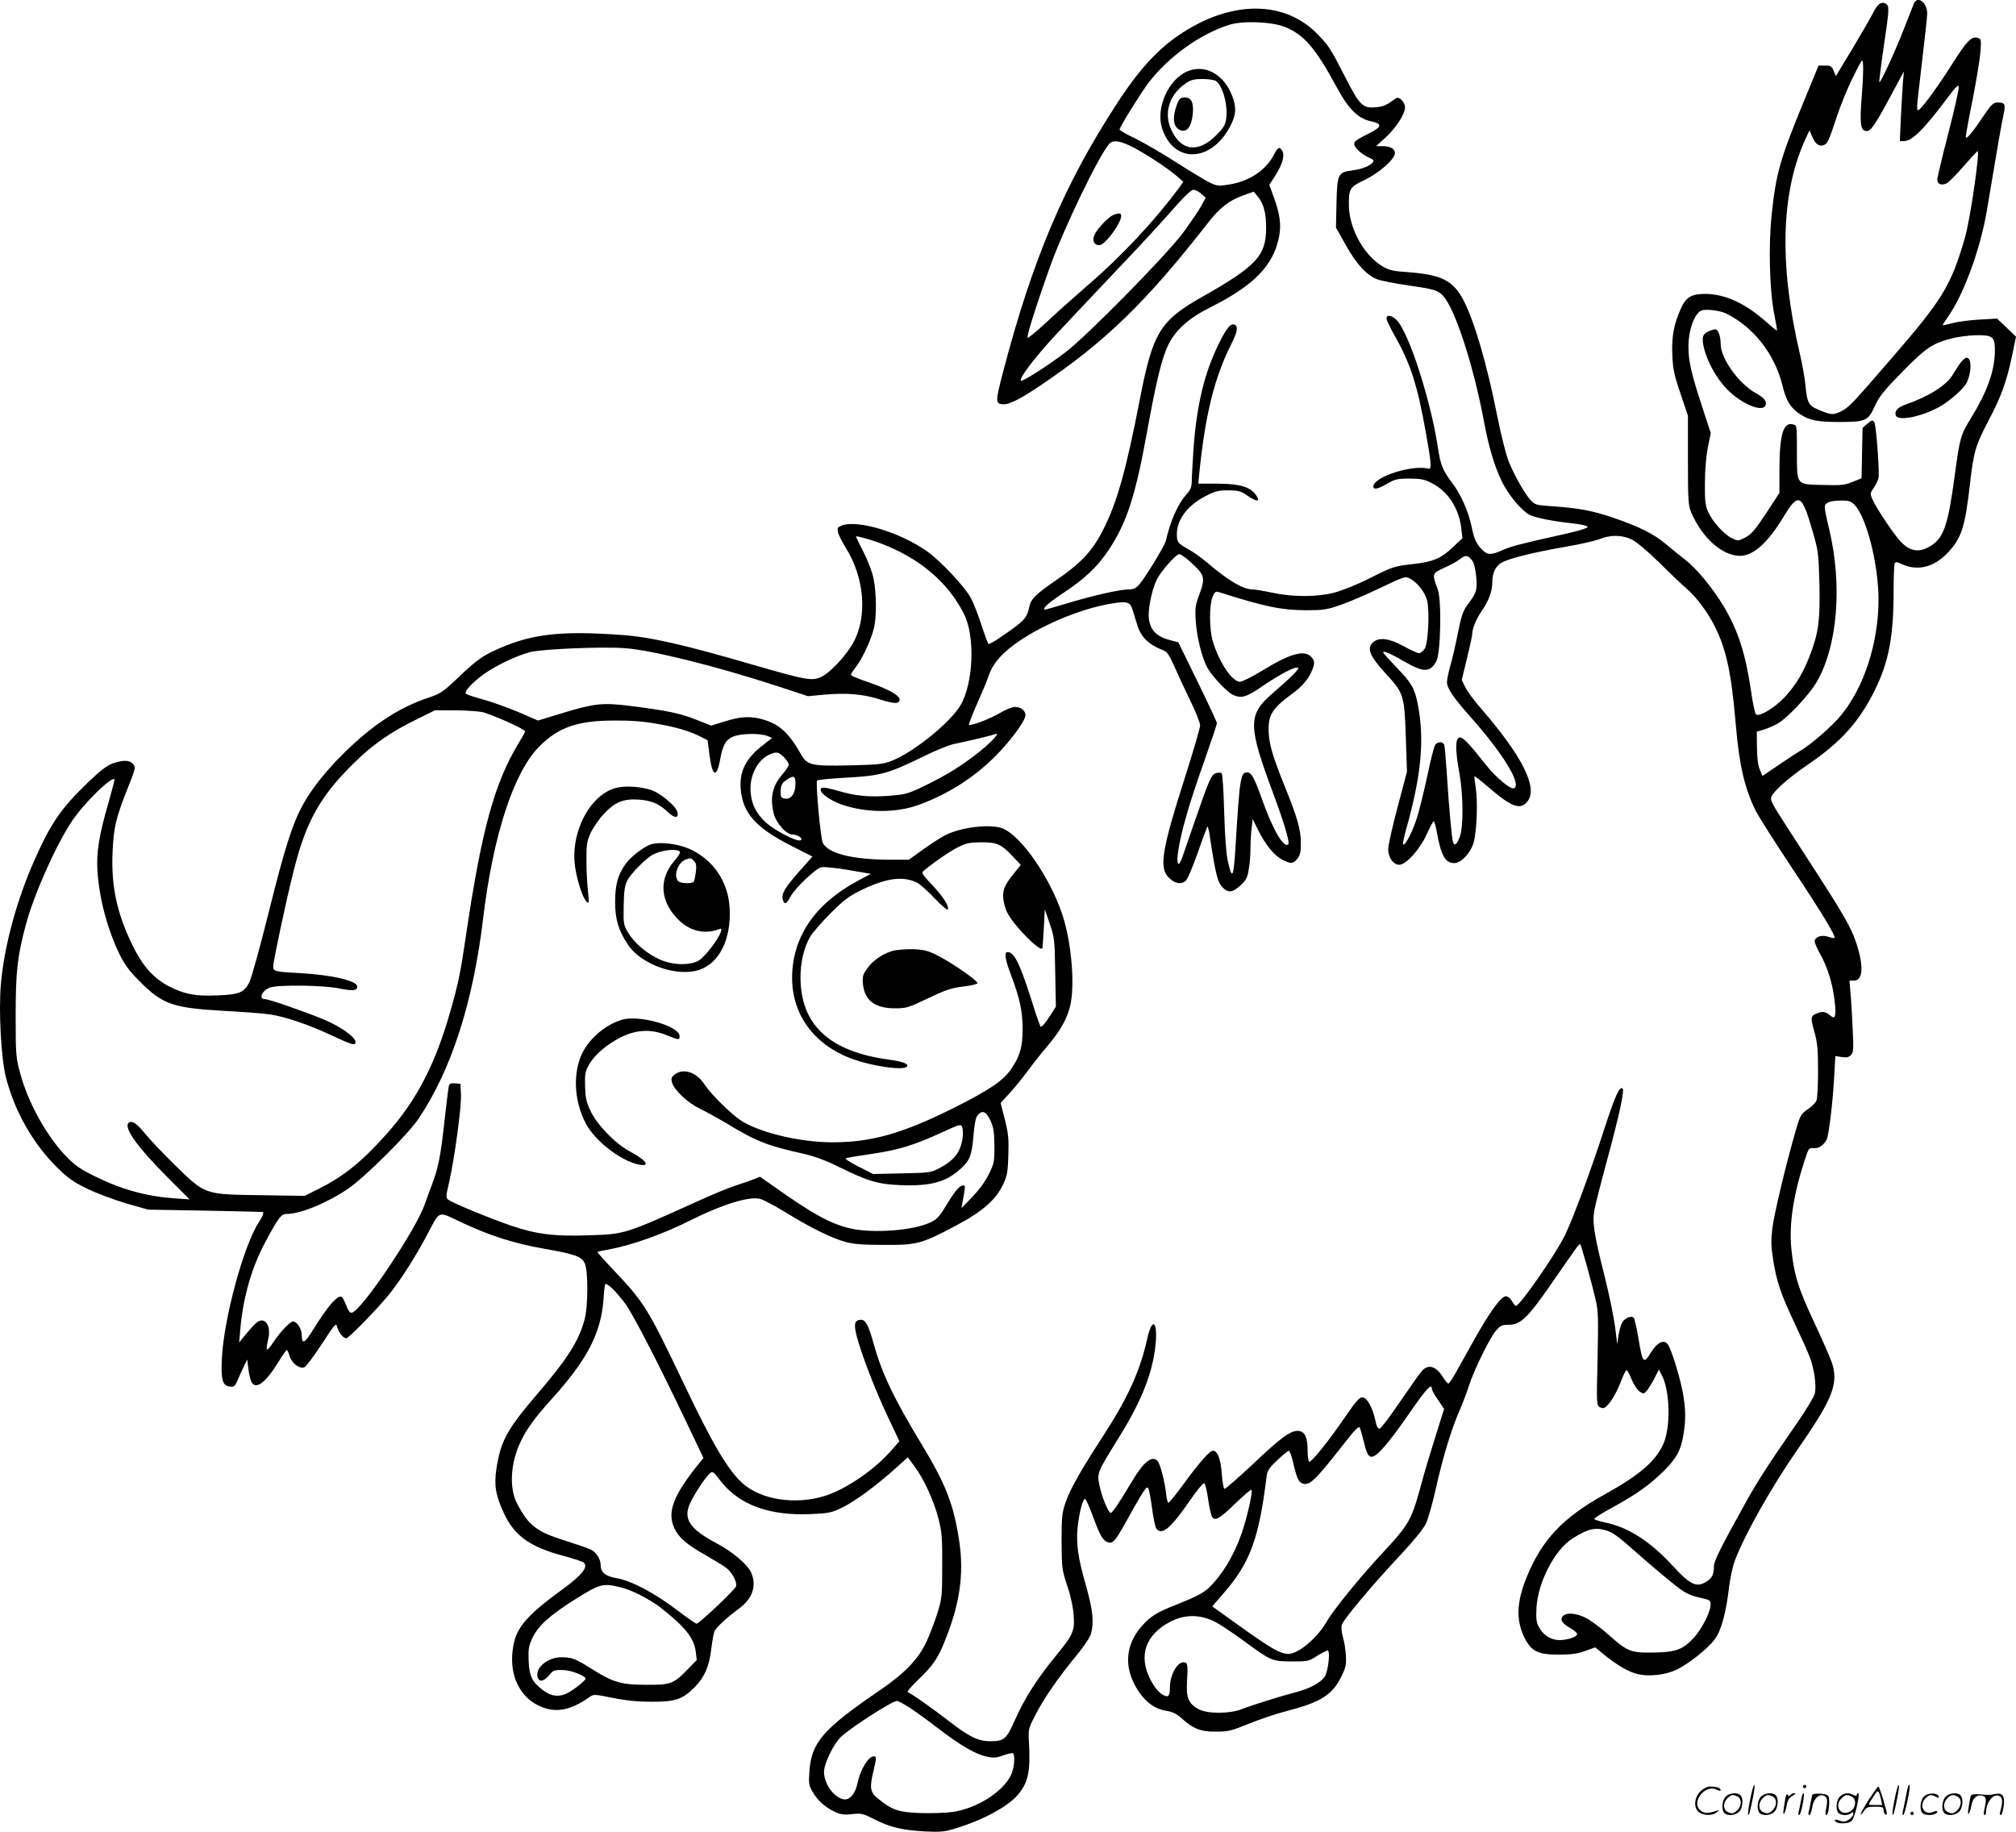 <svg version="1.0" xmlns="http://www.w3.org/2000/svg"
  viewBox="0 0 1200.612 1090.975"
 preserveAspectRatio="xMidYMid meet">
<g transform="translate(-0.269,1091.042) scale(0.1,-0.1)"
fill="#000000" stroke="none">
<path d="M11400 10888 c-5 -13 -30 -77 -56 -143 -54 -139 -142 -330 -149 -324
-2 3 9 95 25 204 35 235 36 251 12 264 -27 14 -49 -3 -78 -62 -15 -29 -70
-124 -122 -211 l-96 -159 -13 31 c-11 28 -18 32 -51 32 l-39 0 -81 -197 c-148
-358 -172 -443 -198 -688 -20 -187 -13 -453 15 -595 10 -52 18 -96 16 -98 -2
-2 -29 20 -60 48 -124 112 -249 170 -367 170 -81 0 -114 -19 -143 -83 -43 -93
-58 -171 -53 -281 4 -87 11 -119 49 -231 l44 -130 0 -265 c0 -240 2 -269 19
-310 66 -154 185 -260 292 -260 77 0 164 77 254 225 94 156 112 148 178 -80
33 -114 35 -129 40 -307 5 -216 -5 -294 -52 -419 -41 -110 -86 -186 -153 -259
-59 -64 -155 -122 -173 -104 -6 6 -20 71 -30 144 -32 215 -75 352 -159 494
-65 110 -164 231 -235 285 -32 25 -84 67 -115 93 -68 58 -158 103 -317 157
-122 41 -202 56 -368 67 -84 6 -92 8 -118 36 -34 37 -91 136 -129 226 -16 39
-45 153 -69 272 -62 313 -137 568 -202 693 -62 117 -130 151 -325 166 -92 6
-118 12 -155 34 -110 64 -198 221 -202 357 -2 106 4 116 92 158 87 41 182 125
182 160 0 27 -28 42 -75 42 l-37 0 57 52 c62 57 115 139 115 179 0 32 -35 67
-54 54 -54 -40 -73 -49 -115 -53 -83 -8 -99 8 -185 175 -90 177 -100 192 -172
265 -171 172 -433 194 -699 61 -193 -98 -328 -229 -491 -480 -312 -479 -500
-922 -675 -1588 -45 -172 -47 -191 -19 -200 37 -12 100 16 232 105 391 262
636 500 1007 976 67 86 123 130 206 160 l64 23 25 -30 c34 -41 50 -99 49 -190
-1 -162 -60 -225 -378 -405 -255 -144 -297 -213 -375 -617 -82 -422 -135 -611
-221 -779 -63 -122 -132 -195 -282 -297 -112 -77 -144 -107 -153 -150 -16 -73
-28 -87 -167 -182 -38 -27 -73 -46 -77 -44 -5 3 -24 56 -44 118 -20 61 -49
135 -65 162 -39 68 -179 216 -256 271 -161 114 -414 191 -511 154 -22 -9 -26
-15 -21 -39 3 -15 25 -58 47 -94 113 -180 130 -415 41 -570 -43 -75 -134 -172
-185 -197 -57 -27 -86 -22 -405 70 -422 123 -617 167 -790 179 -377 27 -549 4
-766 -99 -64 -31 -102 -59 -191 -143 -102 -98 -116 -107 -187 -131 -177 -59
-330 -159 -500 -325 -108 -105 -197 -216 -250 -313 -62 -112 -108 -256 -203
-637 -51 -205 -103 -394 -116 -420 -31 -62 -59 -74 -192 -79 -130 -6 -196 7
-289 55 -92 49 -156 121 -217 247 -91 188 -126 349 -117 551 7 149 19 201 89
378 49 123 50 128 33 147 -22 24 -56 25 -120 4 -36 -13 -73 -41 -152 -117
-156 -151 -218 -240 -314 -457 -106 -237 -181 -513 -201 -740 -14 -162 1 -445
31 -560 51 -198 160 -391 303 -532 64 -64 96 -86 181 -128 56 -27 161 -66 232
-87 l130 -37 340 -6 c187 -4 341 -7 343 -8 7 -6 -1 -27 -23 -60 -91 -137 -210
-577 -221 -815 -6 -128 4 -160 49 -165 24 -3 30 2 48 45 11 26 27 63 37 82
l17 34 7 -56 c4 -31 12 -66 18 -77 26 -49 83 -7 161 119 24 39 46 71 50 71 3
0 11 -17 17 -38 13 -41 59 -76 87 -65 10 3 56 65 103 137 82 125 86 130 93
102 9 -32 36 -66 54 -66 16 0 208 199 266 275 68 88 149 216 212 335 84 157
61 149 210 79 169 -79 310 -124 486 -155 192 -34 229 -47 247 -90 20 -47 19
-252 -1 -329 -33 -128 -102 -237 -285 -450 -177 -207 -216 -277 -241 -443 -15
-98 -4 -161 46 -267 63 -133 155 -198 353 -251 57 -15 111 -33 120 -40 31 -23
-9 -75 -121 -156 -232 -170 -287 -237 -302 -373 -16 -143 41 -264 149 -320 99
-50 190 -36 308 47 27 19 29 18 140 -4 79 -16 149 -23 233 -23 141 0 182 14
254 86 59 59 88 126 100 231 6 48 14 96 20 105 14 26 77 83 142 131 83 60 109
135 76 215 -20 48 -112 126 -207 176 -151 80 -194 138 -165 220 16 47 92 166
123 194 18 17 21 16 62 -38 114 -148 293 -214 548 -202 103 5 118 8 185 41 76
38 198 128 316 234 l70 63 40 -54 c55 -73 116 -206 143 -313 20 -77 23 -114
22 -279 0 -178 -2 -196 -28 -280 -15 -49 -45 -127 -66 -173 -48 -103 -129
-187 -275 -287 -343 -234 -410 -312 -422 -485 -5 -72 -4 -82 20 -123 32 -54
77 -93 135 -119 33 -15 54 -18 100 -12 54 6 64 3 130 -30 96 -49 166 -65 298
-73 97 -5 120 -3 185 17 160 48 308 127 370 197 66 76 80 141 69 329 -3 68 -2
73 44 160 53 101 137 221 244 350 40 49 77 104 82 124 19 68 11 143 -30 287
-48 167 -60 252 -49 353 10 86 30 161 43 163 5 1 26 -44 46 -100 43 -117 61
-149 90 -158 30 -10 44 6 107 119 105 189 125 220 134 203 5 -8 15 -63 23
-121 7 -58 19 -113 26 -121 34 -40 85 3 200 170 40 58 78 104 84 102 6 -2 17
-46 24 -98 7 -52 19 -100 26 -107 20 -20 46 -3 143 91 46 44 86 78 89 75 9
-10 -26 -165 -58 -258 -48 -137 -116 -249 -197 -327 -33 -31 -74 -52 -191 -99
-118 -46 -156 -70 -208 -129 -102 -116 -108 -257 -16 -392 45 -65 98 -102 162
-112 38 -6 61 -17 91 -44 69 -63 115 -81 206 -80 72 0 91 5 195 47 63 26 167
61 230 77 200 52 267 95 321 204 27 55 30 71 27 127 -2 34 -10 84 -18 109 -7
25 -10 57 -7 70 8 32 175 231 346 414 80 85 141 160 155 190 14 28 41 124 61
215 41 182 90 345 140 460 18 41 43 107 55 145 30 94 122 281 160 328 27 32
37 37 73 37 80 0 117 38 297 300 118 170 128 185 134 179 6 -5 68 -229 91
-328 16 -66 17 -107 12 -353 -7 -273 -6 -278 14 -289 17 -8 25 -7 41 8 27 25
62 86 88 156 12 31 25 57 30 57 4 0 18 -25 30 -56 13 -30 34 -63 48 -72 23
-15 25 -15 44 8 11 14 31 47 45 74 l25 50 18 -35 c49 -95 53 -312 8 -410 -49
-105 -140 -183 -354 -302 -246 -137 -369 -269 -459 -489 -63 -155 -65 -264 -8
-372 40 -73 80 -91 203 -90 72 0 109 5 154 22 l59 21 46 -38 c81 -67 155 -110
210 -122 71 -15 162 -4 228 27 70 33 185 124 227 180 39 51 68 157 86 312 6
50 21 122 35 159 61 160 219 440 382 674 202 291 236 381 195 505 -12 33 -60
143 -107 243 -93 198 -119 281 -134 434 -15 151 13 330 86 547 17 51 20 55 47
52 29 -3 59 17 77 51 13 24 37 223 45 374 l7 124 37 -6 c28 -5 42 -2 55 11 16
16 17 32 11 159 -3 77 -9 173 -13 213 l-6 72 26 0 c56 0 60 89 13 229 -32 94
-77 171 -301 516 -202 312 -205 316 -205 343 0 27 99 117 220 199 197 134 308
258 400 447 82 167 110 319 110 590 0 79 3 151 6 159 5 13 11 13 47 -4 92 -41
189 -16 270 70 82 88 102 150 132 411 21 188 34 231 110 375 76 144 108 233
140 385 l24 115 -56 54 -57 54 -105 -6 c-58 -3 -131 -13 -161 -21 -30 -8 -55
-14 -57 -12 -2 1 11 22 28 46 94 130 195 404 234 635 68 407 87 515 99 570 14
66 10 75 -36 75 -23 0 -36 -12 -77 -72 -75 -112 -111 -154 -111 -132 0 11 18
111 41 224 22 113 43 239 46 281 5 73 5 77 -16 84 -36 11 -64 -17 -146 -146
-78 -124 -172 -256 -200 -279 -13 -11 -15 -8 -15 16 0 16 14 139 30 274 16
135 30 261 30 280 0 67 -59 109 -80 58z m-3748 -137 c115 -45 184 -124 313
-363 68 -126 124 -182 199 -199 74 -16 71 -34 -12 -75 -93 -46 -99 -54 -68
-91 13 -16 43 -38 65 -48 35 -15 39 -20 28 -33 -17 -21 -63 -39 -124 -47 -82
-11 -87 -21 -91 -194 l-3 -146 56 -100 c66 -119 131 -189 195 -210 25 -8 107
-24 182 -35 153 -22 174 -28 205 -62 71 -76 181 -415 243 -746 28 -152 63
-269 107 -360 39 -79 117 -173 165 -198 33 -17 139 -38 242 -49 38 -4 79 -11
90 -15 20 -7 19 -9 -9 -20 -16 -6 -79 -23 -140 -36 -239 -53 -292 -67 -344
-90 -69 -31 -91 -30 -123 4 -36 38 -45 59 -62 139 -18 86 -64 191 -115 257
-58 78 -69 105 -86 217 -43 276 -166 660 -239 747 -30 34 -66 43 -66 15 0 -9
25 -61 55 -114 88 -156 129 -283 179 -564 33 -183 36 -221 16 -216 -92 25
-317 -45 -328 -102 -5 -26 26 -21 83 13 44 26 59 30 131 30 66 0 89 -4 131
-26 97 -47 165 -152 178 -269 l7 -60 -56 -53 c-72 -68 -119 -88 -238 -101
-114 -13 -119 -14 -273 -92 -67 -33 -155 -68 -199 -79 -104 -26 -241 -26 -365
0 -52 11 -106 20 -120 20 -56 0 -144 53 -271 161 -30 26 -82 63 -115 81 -53
30 -60 38 -63 68 -9 93 53 184 167 244 60 31 78 36 137 36 60 0 75 -4 113 -30
51 -35 77 -40 62 -12 -32 60 -94 81 -239 82 l-113 0 6 63 c36 351 90 568 190
767 38 76 43 107 19 117 -23 9 -47 -21 -92 -112 -87 -175 -134 -373 -152 -635
-5 -80 -10 -164 -10 -187 0 -34 -7 -50 -34 -80 -49 -55 -95 -160 -120 -273 -6
-28 -123 -221 -160 -262 -18 -21 -33 -28 -60 -28 -51 0 -209 -35 -361 -81 -71
-21 -133 -39 -137 -39 -25 0 17 39 103 96 131 86 208 159 275 260 107 161 159
321 229 709 56 307 87 432 125 511 43 89 124 161 251 224 261 131 376 250 409
421 14 69 5 134 -30 231 l-28 77 34 53 c43 67 59 121 44 148 -16 29 -27 25
-50 -20 -48 -94 -147 -160 -270 -179 -59 -10 -68 -9 -115 13 -27 14 -117 68
-200 121 -82 53 -192 116 -242 141 -51 24 -93 48 -93 53 0 14 127 218 173 279
120 155 301 286 475 343 80 27 252 21 334 -10z m3438 -416 c-13 -163 -7 -205
29 -205 26 0 50 35 144 210 l78 145 -6 -70 c-3 -38 -8 -132 -12 -207 l-6 -138
25 0 c48 0 120 72 253 250 54 73 71 89 73 74 2 -12 -26 -136 -62 -277 -37
-141 -66 -266 -66 -277 0 -26 24 -36 55 -22 13 6 58 52 101 101 43 50 81 91
84 91 15 0 -44 -408 -75 -514 -83 -286 -131 -366 -434 -716 -238 -276 -258
-297 -305 -320 -48 -23 -57 -22 -138 12 -54 23 -64 42 -73 143 -3 39 -19 126
-35 195 -123 529 -111 956 36 1275 l23 49 15 -35 c19 -45 40 -62 66 -54 26 8
32 20 80 166 22 68 66 176 98 239 57 115 57 115 60 75 2 -22 -1 -107 -8 -190z
m-4355 -294 c71 -33 225 -134 278 -181 l37 -32 -26 -37 c-148 -199 -342 -406
-539 -576 -72 -62 -182 -160 -245 -219 -63 -59 -116 -102 -118 -97 -5 14 59
214 135 426 83 230 288 655 351 728 22 24 58 21 127 -12z m421 -284 l27 -24
-27 -50 c-15 -27 -63 -98 -107 -158 -103 -138 -576 -619 -704 -715 -111 -84
-254 -174 -262 -167 -13 13 79 135 206 272 30 33 168 179 306 325 242 255 277
293 428 463 39 44 76 77 87 77 10 0 31 -10 46 -23z m3129 -715 c163 -81 289
-244 334 -431 21 -87 46 -128 100 -165 60 -40 107 -49 244 -49 154 1 165 7
207 99 24 53 54 90 162 200 141 144 180 170 298 200 36 9 100 17 142 18 100 1
112 -9 111 -97 -2 -117 -45 -238 -142 -396 -63 -104 -66 -114 -97 -341 -38
-287 -64 -366 -133 -414 -78 -54 -140 -43 -204 36 -51 63 -136 193 -153 234
-15 35 -14 38 10 73 14 20 26 48 27 61 3 71 -16 313 -26 326 -10 14 -15 13
-41 -9 l-29 -25 -3 -150 -3 -150 -54 -22 c-47 -19 -69 -21 -174 -18 -162 4
-156 -3 -157 186 0 177 1 168 -24 175 -57 15 -80 -62 -80 -272 l0 -136 -79
-121 c-65 -98 -87 -125 -123 -144 -43 -22 -45 -23 -81 -5 -46 22 -113 95 -141
155 -17 38 -21 64 -20 170 0 77 7 159 17 213 l18 88 -50 153 c-65 198 -83 275
-83 361 0 107 40 209 84 218 35 7 110 -4 143 -21z m761 -1137 c72 -72 144
-355 144 -566 0 -258 -87 -525 -225 -691 -55 -66 -178 -173 -245 -212 -19 -11
-77 -49 -128 -84 l-93 -63 -16 38 c-11 25 -16 69 -17 132 l-1 94 42 12 c23 7
62 24 86 38 56 33 182 167 226 241 127 213 158 581 76 920 -14 55 -25 111 -25
124 0 29 28 41 98 41 44 1 57 -3 78 -24z m-5803 -229 c234 -88 405 -232 501
-423 67 -134 56 -411 -21 -543 -62 -104 -278 -279 -410 -331 -51 -20 -80 -23
-247 -27 -232 -5 -255 0 -293 66 -72 127 -128 178 -222 206 -77 23 -137 20
-231 -10 l-82 -25 -89 35 c-95 38 -172 54 -393 82 -166 21 -216 15 -415 -46
l-134 -41 -116 50 c-64 27 -158 61 -210 75 -52 14 -99 30 -103 34 -13 13 35
66 107 118 74 52 189 107 272 130 72 19 425 34 568 24 161 -12 542 -107 898
-223 l192 -63 95 9 c136 12 231 4 332 -28 89 -28 118 -28 118 0 0 24 -67 61
-182 101 -60 20 -108 40 -108 45 0 5 15 28 33 51 37 50 84 150 103 222 18 67
17 214 -1 301 -8 39 -35 110 -60 158 -25 49 -45 90 -45 92 0 6 81 -16 143 -39z
m4476 22 c28 -13 93 -68 164 -137 64 -64 138 -134 164 -156 58 -50 125 -140
168 -225 69 -138 99 -279 125 -585 20 -241 53 -383 121 -518 18 -34 115 -188
218 -342 176 -265 258 -401 249 -411 -3 -2 -19 1 -37 7 -39 14 -81 -1 -81 -27
0 -10 15 -45 34 -78 43 -78 74 -177 85 -280 10 -88 3 -110 -26 -84 -28 24 -47
27 -81 12 -38 -15 -38 -22 -12 -116 16 -58 20 -103 20 -225 0 -83 -4 -163 -9
-176 -5 -14 -29 -38 -52 -53 -40 -27 -45 -35 -71 -124 -55 -188 -129 -495
-140 -584 -9 -76 -8 -108 5 -191 21 -131 45 -200 127 -375 38 -80 78 -169 89
-198 29 -72 43 -179 31 -224 -6 -19 -50 -93 -99 -164 -178 -257 -239 -351
-313 -484 -144 -259 -188 -347 -188 -376 0 -51 -11 -73 -47 -95 -57 -35 -95
-17 -195 92 -136 149 -269 234 -407 262 -34 7 -63 17 -64 21 -1 5 48 35 108
68 142 77 224 136 308 219 75 75 101 123 116 219 14 86 13 149 -4 244 -16 91
-69 262 -90 290 -23 30 -61 13 -97 -44 -48 -77 -52 -73 -78 81 -10 61 -23 116
-28 121 -14 14 -50 0 -67 -26 -8 -12 -18 -46 -23 -76 l-8 -55 -13 105 c-8 58
-35 191 -61 295 -65 257 -76 329 -61 403 6 32 40 166 76 298 71 262 103 409
91 421 -17 18 -46 -46 -110 -244 -87 -267 -188 -537 -235 -633 -57 -114 -260
-407 -289 -417 -4 -2 -15 11 -24 27 -10 18 -25 30 -38 30 -27 0 -95 -93 -184
-252 -38 -68 -87 -156 -109 -195 -22 -40 -44 -73 -49 -73 -4 0 -19 18 -33 40
-40 64 -85 77 -123 37 -12 -13 -70 -95 -130 -183 -59 -87 -114 -160 -122 -162
-12 -2 -19 12 -28 55 -13 62 -43 120 -67 129 -22 9 -39 -9 -115 -120 -92 -135
-199 -268 -211 -261 -5 4 -9 34 -9 68 0 77 -16 111 -53 115 -45 5 -104 -37
-273 -198 -88 -82 -163 -148 -169 -147 -5 2 -13 42 -16 90 -6 86 -25 137 -52
137 -20 0 -76 -63 -171 -192 -47 -65 -90 -118 -95 -118 -4 0 -11 26 -14 58 -8
69 -34 171 -49 189 -32 39 -83 -1 -153 -118 -71 -120 -117 -189 -127 -189 -15
0 -55 99 -68 166 -14 72 -12 76 104 263 137 218 204 378 227 542 22 161 -13
212 -46 66 -43 -194 -117 -356 -271 -592 -127 -196 -189 -305 -216 -385 -20
-57 -23 -84 -23 -230 1 -160 2 -168 34 -265 21 -62 35 -129 38 -176 7 -93 -3
-115 -113 -249 -108 -133 -181 -248 -235 -370 -53 -119 -65 -130 -150 -130
-70 0 -124 26 -244 119 -98 76 -227 167 -246 173 -6 2 21 35 61 73 92 89 119
128 164 243 85 212 110 389 82 580 -33 220 -77 336 -223 578 -169 279 -238
424 -288 604 -30 107 -47 140 -74 140 -39 0 -45 -25 -26 -98 29 -111 113 -328
186 -481 l68 -144 -47 -54 c-98 -114 -273 -234 -397 -272 -176 -55 -381 -23
-491 76 -86 78 -178 233 -349 593 -216 452 -233 480 -420 678 -54 57 -96 104
-94 106 2 2 33 9 69 15 138 26 321 91 488 175 188 94 349 143 412 126 21 -6
89 -42 151 -80 147 -91 277 -155 359 -177 49 -13 106 -17 230 -17 196 -1 221
6 430 117 156 83 235 153 278 246 23 48 27 73 30 171 3 98 0 130 -21 213 l-25
98 52 57 c29 31 77 91 108 132 30 41 84 110 120 152 77 92 112 154 133 233 31
122 10 380 -45 547 -74 222 -243 467 -355 514 -71 29 -246 9 -341 -39 -27 -14
-87 -52 -134 -86 l-85 -61 -105 0 c-229 0 -377 37 -407 101 -14 29 -44 360
-34 371 4 4 83 12 177 17 200 11 248 24 452 124 72 36 157 71 189 77 67 13
222 50 242 58 32 12 -13 -39 -86 -99 -106 -85 -197 -142 -328 -206 -103 -50
-117 -54 -215 -62 -117 -9 -201 -2 -305 29 -83 24 -105 25 -105 6 0 -22 60
-64 122 -86 148 -52 328 -53 466 -2 186 69 345 174 478 315 82 87 154 189 154
218 0 27 -28 49 -62 49 -17 0 -55 -15 -86 -34 -56 -34 -180 -82 -189 -72 -2 2
20 60 50 128 30 67 60 139 66 159 22 68 67 125 151 188 145 109 387 213 573
245 101 18 120 13 135 -36 6 -18 18 -59 28 -91 19 -66 68 -115 139 -143 40
-15 45 -21 86 -112 23 -53 67 -146 96 -206 29 -60 53 -121 53 -136 0 -15 -39
-148 -86 -296 -147 -460 -161 -557 -95 -616 34 -30 67 -36 94 -15 10 6 42 81
72 166 29 84 56 155 58 158 3 2 8 -15 12 -39 37 -248 49 -293 80 -324 33 -33
59 -30 106 14 34 31 41 46 49 97 6 33 10 89 10 125 0 36 3 89 7 119 l6 53 34
-68 c45 -89 95 -149 143 -174 51 -26 64 -25 89 6 17 21 21 41 21 94 0 79 -21
152 -95 335 -73 179 -96 259 -97 335 -2 92 24 133 133 213 59 42 101 89 120
132 24 52 24 70 -1 95 -42 42 -129 16 -299 -89 -54 -33 -111 -61 -124 -61 -46
0 -124 116 -161 240 -22 72 -22 215 -2 265 13 31 19 35 38 29 273 -87 370
-107 518 -108 103 0 124 3 205 31 50 17 157 63 238 102 142 68 149 70 176 56
42 -21 89 -80 102 -127 17 -64 8 -259 -14 -292 -10 -14 -25 -26 -33 -26 -9 0
-51 19 -92 42 -86 47 -147 55 -182 23 -39 -36 -21 -81 76 -187 107 -116 110
-127 119 -374 l7 -210 -56 -211 c-31 -116 -56 -229 -56 -250 0 -50 31 -93 66
-93 41 0 123 92 164 182 19 43 38 77 41 78 4 0 12 -28 18 -62 25 -141 51 -188
103 -188 44 0 101 62 118 126 18 72 24 239 12 319 -6 38 -10 71 -8 72 2 2 39
-27 82 -64 140 -121 192 -139 234 -85 63 79 -30 267 -273 548 -43 49 -87 108
-98 132 l-21 43 31 127 c17 70 31 134 31 142 0 35 23 92 56 140 43 62 64 119
64 172 0 60 22 102 64 122 53 25 198 60 373 90 83 14 173 35 200 45 65 27 135
26 192 -1z m-2632 -130 c94 -85 97 -94 53 -213 -19 -52 -21 -72 -16 -146 7
-95 35 -209 67 -272 25 -48 113 -143 151 -163 51 -26 81 -18 183 52 104 71
193 117 208 107 10 -6 -36 -52 -155 -155 -144 -125 -143 -190 6 -590 67 -180
101 -296 91 -306 -25 -26 -89 81 -150 250 -53 149 -69 178 -96 178 -38 0 -44
-37 -68 -438 -12 -194 -20 -208 -47 -86 -9 44 -17 150 -21 292 -3 122 -10 225
-15 228 -5 3 -20 3 -32 0 -29 -7 -43 -40 -126 -281 -34 -99 -69 -199 -77 -223
-23 -65 -36 -39 -23 44 18 115 65 279 150 518 44 125 80 233 80 239 0 7 -52
118 -115 247 l-115 235 -43 11 c-84 21 -122 58 -132 127 -8 51 16 172 46 234
25 51 115 153 135 153 8 0 36 -19 61 -42z m1681 7 c13 -16 21 -48 26 -99 7
-82 3 -95 -54 -171 -24 -32 -35 -65 -55 -165 -13 -69 -34 -156 -45 -195 -11
-38 -20 -83 -20 -98 0 -36 40 -94 145 -212 188 -212 299 -393 256 -419 -19
-12 -108 62 -169 139 -104 132 -138 167 -158 163 -25 -5 -25 -77 0 -213 24
-134 25 -324 1 -382 -18 -45 -29 -53 -39 -28 -7 20 -23 192 -36 395 -6 91 -13
173 -16 183 -6 21 -37 22 -53 3 -7 -8 -28 -90 -47 -182 -20 -92 -47 -204 -61
-249 -26 -82 -67 -165 -83 -165 -5 0 2 39 16 88 92 325 112 542 69 754 -19 91
-35 120 -126 214 -44 46 -79 85 -79 89 0 12 44 -7 129 -56 112 -65 152 -64
188 4 26 49 32 363 8 427 -35 94 -35 95 39 129 37 16 78 39 93 51 33 26 47 25
71 -5z m-5897 -905 c52 -10 259 -102 259 -116 0 -3 -16 -33 -36 -65 -148 -244
-224 -522 -319 -1169 -30 -204 -44 -271 -91 -435 -88 -311 -201 -529 -376
-725 -148 -167 -256 -254 -407 -330 l-84 -42 -261 4 c-339 5 -329 2 -509 177
-71 69 -151 154 -179 188 -50 63 -82 83 -100 65 -29 -29 54 -145 235 -326
l129 -129 -89 6 c-167 12 -314 52 -472 130 -81 39 -119 64 -165 111 -121 121
-235 325 -283 504 -25 92 -27 109 -27 342 0 263 10 354 60 540 46 175 172 461
270 612 67 105 240 276 259 257 1 -2 -15 -65 -36 -139 -56 -191 -73 -296 -66
-406 11 -167 59 -348 134 -502 29 -58 58 -97 118 -157 136 -137 198 -158 500
-175 110 -6 233 -15 274 -21 91 -13 235 -62 377 -129 113 -53 134 -59 134 -36
0 30 -90 93 -190 135 -128 52 -326 121 -351 121 -39 0 -14 53 32 69 49 17 315
14 409 -5 84 -17 110 -15 110 11 0 34 -148 69 -345 80 -149 8 -155 10 -155 41
0 30 78 397 121 566 75 299 159 448 365 649 110 108 219 183 374 258 l103 51
112 0 c62 0 137 -5 166 -10z m1041 -70 c118 -20 195 -43 265 -78 l40 -21 11
-87 c17 -129 42 -141 63 -29 16 89 34 121 80 139 47 19 161 20 202 3 l28 -12
-50 -39 c-106 -80 -146 -159 -137 -266 12 -142 90 -230 299 -336 l128 -65 -77
-87 c-88 -100 -108 -135 -100 -168 9 -34 23 -30 45 14 24 48 150 169 184 177
14 4 87 -3 161 -16 l135 -23 -84 -45 c-252 -137 -385 -335 -385 -576 0 -215
128 -392 344 -476 126 -49 323 -77 341 -50 9 16 -26 29 -112 41 -352 48 -523
208 -523 490 0 89 21 178 57 240 14 25 69 88 122 141 79 79 111 103 181 137
148 73 252 87 335 45 16 -8 62 -49 102 -91 40 -42 76 -73 79 -69 14 14 -25 76
-92 147 -57 60 -65 72 -52 83 68 56 153 114 203 140 52 26 71 30 140 31 95 0
121 -11 189 -84 l48 -51 -26 -32 c-66 -80 -80 -108 -79 -155 0 -26 10 -68 23
-94 35 -75 198 -241 211 -215 1 1 4 54 8 117 l6 115 29 -85 c28 -81 30 -95 33
-290 l4 -205 -41 -64 c-23 -36 -45 -60 -50 -55 -4 5 -29 75 -54 157 -69 217
-103 287 -143 287 -21 0 -15 -43 21 -137 52 -138 69 -217 69 -323 -1 -106 -15
-157 -66 -233 -48 -73 -132 -129 -350 -238 -303 -151 -487 -202 -717 -202
-192 0 -435 58 -545 130 -59 39 -181 159 -216 214 -47 73 -126 100 -178 60
-19 -14 -22 -24 -17 -45 11 -46 93 -123 165 -158 36 -17 106 -56 156 -85 178
-109 246 -136 458 -183 66 -15 133 -39 206 -75 185 -91 240 -107 374 -113 181
-7 271 17 358 95 58 52 69 80 79 200 8 84 14 111 29 126 27 27 48 16 74 -40
17 -39 21 -68 22 -148 0 -94 -2 -105 -34 -169 -21 -43 -58 -93 -98 -135 l-65
-66 7 35 c18 98 18 100 3 100 -21 0 -49 -34 -102 -122 -37 -61 -55 -81 -90
-97 -102 -50 -345 -68 -479 -37 -122 29 -220 83 -470 260 l-68 48 -37 -15
c-20 -8 -68 -25 -107 -37 -38 -12 -140 -54 -225 -93 -441 -199 -434 -197 -655
-204 -201 -7 -306 6 -457 57 -128 44 -344 133 -374 154 -17 13 -17 17 4 107
32 143 73 443 70 518 l-3 66 -32 3 c-23 2 -33 -1 -37 -15 -3 -10 -14 -103 -26
-208 -23 -211 -37 -280 -75 -381 -15 -38 -33 -89 -42 -114 -50 -150 -377 -637
-435 -648 -11 -2 -21 11 -33 43 -10 25 -22 48 -26 51 -24 15 -83 -52 -174
-199 -48 -78 -64 -86 -65 -29 0 37 -28 81 -52 82 -17 0 -74 -59 -114 -119 -46
-68 -52 -65 -33 18 16 72 -16 125 -61 101 -11 -6 -40 -36 -66 -68 l-47 -57 7
80 c17 190 67 366 149 518 76 143 94 167 125 167 84 0 244 66 370 152 102 71
356 323 419 418 195 291 323 690 383 1190 59 494 182 872 335 1025 114 114
228 154 447 154 92 1 173 -5 250 -19z m759 -199 c16 -16 29 -36 29 -45 0 -8
-18 -35 -40 -60 -58 -68 -73 -137 -49 -233 15 -56 75 -123 111 -123 31 0 66
-24 49 -34 -19 -12 -155 58 -206 105 -59 54 -86 107 -92 181 -9 94 40 193 112
224 43 19 53 17 86 -15z m69 -156 c0 -65 -30 -103 -72 -89 -15 5 -18 14 -16
47 2 34 9 45 37 64 40 27 51 23 51 -22z m995 -2115 c-13 -83 -50 -131 -140
-178 -47 -25 -59 -27 -221 -30 l-171 -4 -89 45 c-51 26 -83 47 -74 50 8 2 78
14 155 25 161 24 249 51 413 126 114 52 117 53 125 32 5 -11 5 -41 2 -66z
m-2010 -982 c45 -60 194 -348 365 -707 l102 -214 -21 -26 c-160 -197 -198
-298 -151 -395 26 -55 76 -97 190 -161 47 -27 99 -59 117 -72 36 -28 67 -85
59 -111 -7 -21 -220 -222 -235 -222 -6 0 -61 39 -123 86 -130 98 -266 170
-353 185 -66 11 -95 35 -95 76 0 38 -26 79 -62 96 -18 8 -85 31 -148 51 -172
53 -222 92 -290 226 -45 89 -37 237 21 359 36 78 85 146 189 261 211 234 292
390 307 594 2 39 7 77 9 85 6 18 58 -31 119 -111z m4805 -510 c0 -7 16 -37 37
-66 l36 -53 -51 -162 c-28 -89 -63 -205 -77 -257 -68 -251 -74 -261 -249 -450
-121 -130 -285 -331 -321 -396 -57 -99 -169 -194 -230 -194 -47 0 -104 33
-287 164 l-166 119 70 81 c156 180 208 323 253 687 5 41 13 54 65 103 32 31
63 56 68 56 5 0 17 -30 25 -67 22 -95 33 -120 57 -128 43 -14 74 16 256 249
53 68 79 94 84 85 4 -8 15 -46 25 -86 20 -86 34 -102 69 -80 35 23 102 106
196 242 108 156 140 191 140 153z m1065 -853 c17 -7 64 -42 105 -79 155 -137
276 -238 319 -267 41 -27 64 -35 144 -53 21 -5 27 -12 27 -34 0 -41 -53 -145
-100 -196 -66 -71 -107 -86 -241 -88 -137 -2 -153 5 -274 112 -44 39 -102 82
-129 95 -57 29 -117 33 -137 9 -17 -21 -3 -43 47 -71 21 -12 39 -28 39 -35 0
-19 -74 -40 -119 -35 -49 7 -85 33 -109 78 -15 27 -17 50 -14 114 9 153 108
344 214 412 100 64 147 72 228 38z m-5890 -330 c66 -17 167 -70 230 -118 147
-115 200 -181 211 -263 l6 -51 -54 -55 c-84 -87 -102 -93 -248 -92 -147 0
-196 15 -318 91 -102 65 -123 73 -186 73 -83 0 -159 -64 -141 -120 9 -30 36
-24 67 12 24 30 31 33 80 32 50 0 138 -34 138 -52 0 -10 -70 -66 -107 -85 -48
-25 -94 -21 -140 12 -70 51 -88 85 -92 178 -3 70 0 89 21 135 34 74 104 138
259 235 147 92 163 96 274 68z m3530 -202 c28 -13 104 -64 170 -112 169 -124
171 -125 290 -126 97 0 102 1 151 33 28 17 56 32 63 32 18 0 3 -128 -18 -157
-28 -38 -90 -70 -174 -92 -91 -24 -246 -72 -322 -101 -73 -28 -204 -27 -255 1
-60 34 -74 67 -68 168 6 97 4 111 -21 111 -39 0 -81 -77 -81 -149 0 -57 -11
-65 -51 -39 -21 15 -46 47 -66 87 -72 141 -28 266 120 343 85 44 175 44 262 1z
m-1814 -514 c35 -23 111 -78 168 -122 132 -101 220 -153 287 -168 45 -10 59
-9 103 7 28 10 53 15 57 12 14 -15 6 -95 -14 -133 -50 -99 -201 -194 -343
-216 -41 -6 -127 -9 -194 -7 -132 5 -170 18 -252 85 -49 39 -53 64 -28 168 18
75 18 85 2 85 -33 0 -81 -79 -98 -161 -14 -67 -49 -104 -87 -94 -57 14 -112
94 -112 162 0 50 58 169 101 209 68 62 306 214 334 214 7 0 41 -19 76 -41z
M7073 10485 c-114 -49 -189 -221 -149 -341 70 -211 295 -201 407 18 34 67 36
109 10 177 -49 129 -163 192 -268 146z m168 -55 c42 -23 76 -146 64 -228 -5
-36 -17 -55 -59 -97 -108 -108 -211 -95 -269 35 -45 99 -10 208 87 274 31 21
51 26 98 26 33 0 68 -5 79 -10z M7016 10298 c-36 -87 -27 -152 22 -165 35 -8
59 23 67 90 9 72 -6 107 -45 107 -26 0 -33 -6 -44 -32z M6633 9630 c-31 -13
-98 -84 -113 -120 -14 -34 -1 -60 30 -60 33 0 130 131 130 175 0 17 -14 18
-47 5z M10185 8940 c-42 -16 -49 -36 -36 -96 19 -85 77 -189 140 -253 84 -86
211 -139 228 -95 9 24 -8 46 -58 73 -101 56 -209 207 -209 292 0 47 -15 89
-32 88 -7 0 -22 -4 -33 -9z M11677 8748 c-13 -18 -34 -50 -46 -71 -38 -63
-143 -129 -285 -178 -43 -16 -62 -38 -53 -63 14 -37 161 -6 268 56 59 35 136
104 153 137 31 60 32 151 1 151 -8 0 -25 -15 -38 -32z M3668 6217 c-158 -45
-273 -275 -239 -478 14 -86 45 -178 67 -199 15 -14 16 -9 8 65 -5 44 -9 127
-9 185 0 93 3 111 27 163 15 31 50 82 79 112 66 70 115 89 207 83 77 -6 121
-25 174 -76 40 -38 67 -35 53 7 -10 33 -101 108 -151 125 -67 23 -161 28 -216
13z M3878 5881 c-43 -14 -122 -76 -151 -118 -46 -66 -60 -120 -61 -223 0 -106
20 -171 77 -257 79 -118 292 -193 424 -149 120 40 191 183 181 368 -8 155 -95
285 -234 350 -71 33 -181 47 -236 29z m170 -40 c10 -6 2 -21 -31 -60 -95 -111
-82 -247 33 -355 67 -63 153 -81 234 -50 16 6 17 3 11 -17 -13 -41 -93 -146
-129 -168 -53 -33 -163 -30 -241 8 -75 35 -147 98 -183 159 -26 44 -27 53 -25
159 2 88 6 120 22 150 20 40 110 131 151 153 49 26 133 37 158 21z m87 -58
c14 -13 16 -28 12 -65 -4 -27 -9 -53 -12 -58 -9 -14 -79 -12 -93 2 -30 30 -4
110 42 128 30 12 33 12 51 -7z M5318 5247 c-61 -18 -119 -58 -153 -108 -24
-33 -27 -46 -23 -90 10 -97 70 -143 188 -144 71 0 81 3 200 60 105 50 138 61
210 70 47 5 85 15 84 20 0 16 -151 120 -231 161 -62 32 -84 38 -150 41 -45 1
-98 -3 -125 -10z M3703 4836 c-108 -35 -206 -125 -244 -224 -45 -119 -32 -271
33 -394 52 -98 195 -212 300 -240 89 -23 69 17 -35 73 -88 46 -199 160 -237
242 -26 54 -31 79 -33 148 -2 76 1 89 25 131 35 59 104 118 187 160 91 46 180
51 271 14 76 -31 80 -31 80 -7 0 61 -245 130 -347 97z M10426 194 c-10 -47
-15 -88 -12 -91 5 -6 9 7 30 110 7 37 10 67 6 67 -4 0 -15 -39 -24 -86z
M10740 270 c0 -5 5 -10 10 -10 6 0 10 5 10 10 0 6 -4 10 -10 10 -5 0 -10 -4
-10 -10z M11286 194 c-10 -47 -15 -88 -12 -91 5 -6 9 7 30 110 7 37 10 67 6
67 -4 0 -15 -39 -24 -86z M11366 269 c-3 -8 -10 -41 -16 -74 -6 -33 -14 -68
-16 -77 -3 -10 -1 -18 3 -18 10 0 46 171 38 178 -2 3 -7 -1 -9 -9z M10129 241
c-38 -38 -41 -101 -7 -125 29 -20 79 -20 104 0 18 14 18 15 1 10 -53 -17 -69
-17 -92 -2 -69 45 21 166 94 126 12 -6 21 -7 21 -1 0 12 -25 21 -62 21 -19 0
-39 -10 -59 -29z M11130 189 c-28 -45 -49 -83 -47 -85 2 -3 12 7 21 21 14 21
24 25 66 25 43 0 50 -3 50 -19 0 -11 5 -23 10 -26 6 -3 10 -3 10 1 0 20 -44
164 -51 164 -4 0 -30 -37 -59 -81z m75 4 l7 -33 -42 0 c-42 0 -42 0 -28 23 8
12 21 32 29 44 15 25 22 18 34 -34z M10280 210 c-22 -22 -27 -79 -8 -98 19
-19 66 -14 88 8 22 22 27 79 8 98 -19 19 -66 14 -88 -8z m71 0 c25 -14 25 -54
-1 -80 -23 -23 -33 -24 -61 -10 -25 14 -25 54 1 80 23 23 33 24 61 10z M10490
210 c-22 -22 -27 -79 -8 -98 19 -19 66 -14 88 8 22 22 27 79 8 98 -19 19 -66
14 -88 -8z m71 0 c25 -14 25 -54 -1 -80 -23 -23 -33 -24 -61 -10 -25 14 -25
54 1 80 23 23 33 24 61 10z M10636 204 c-3 -16 -8 -47 -11 -69 -8 -51 10 -26
19 27 5 27 15 42 34 53 18 10 22 14 10 15 -9 0 -20 -5 -24 -11 -5 -8 -9 -8
-14 1 -5 8 -10 3 -14 -16z M10737 223 c-2 -4 -7 -26 -11 -48 -4 -22 -9 -48
-12 -57 -3 -10 -1 -18 4 -18 4 0 14 28 20 62 11 58 10 81 -1 61z M10795 220
c-1 -3 -5 -23 -9 -45 -4 -22 -9 -48 -12 -57 -3 -10 -1 -18 4 -18 5 0 13 20 17
45 7 53 44 87 74 68 17 -11 19 -28 8 -80 -4 -18 -3 -33 2 -33 16 0 24 99 11
115 -12 14 -87 18 -95 5z M10960 210 c-22 -22 -27 -79 -8 -98 7 -7 24 -12 38
-12 14 0 31 5 38 12 9 9 12 8 12 -5 0 -9 -12 -24 -26 -34 -21 -13 -32 -15 -55
-6 -16 6 -29 8 -29 3 0 -24 81 -27 102 -2 18 19 50 162 37 162 -5 0 -9 -5 -9
-10 0 -7 -6 -7 -19 0 -30 16 -59 12 -81 -10z m71 0 c29 -16 25 -65 -6 -86 -56
-37 -103 28 -55 76 23 23 33 24 61 10z M11461 211 c-23 -23 -28 -80 -9 -99 19
-19 88 -13 88 9 0 5 -11 4 -24 -2 -54 -25 -89 38 -46 81 23 23 33 24 62 9 16
-9 19 -8 16 3 -8 22 -64 22 -87 -1z M11590 210 c-22 -22 -27 -79 -8 -98 19
-19 66 -14 88 8 22 22 27 79 8 98 -19 19 -66 14 -88 -8z m71 0 c25 -14 25 -54
-1 -80 -23 -23 -33 -24 -61 -10 -25 14 -25 54 1 80 23 23 33 24 61 10z M11736
201 c-3 -14 -8 -44 -11 -66 -8 -51 10 -26 19 27 8 41 35 63 66 53 22 -7 24
-21 11 -77 -5 -22 -5 -38 0 -38 5 0 9 6 9 13 0 68 51 125 85 97 15 -13 15 -35
-1 -92 -3 -10 -1 -18 4 -18 6 0 13 23 17 50 9 63 -5 84 -49 76 -17 -4 -35 -6
-41 -6 -101 8 -104 7 -109 -19z M11380 110 c0 -5 5 -10 10 -10 6 0 10 5 10 10
0 6 -4 10 -10 10 -5 0 -10 -4 -10 -10z"/>
</g>
</svg>
